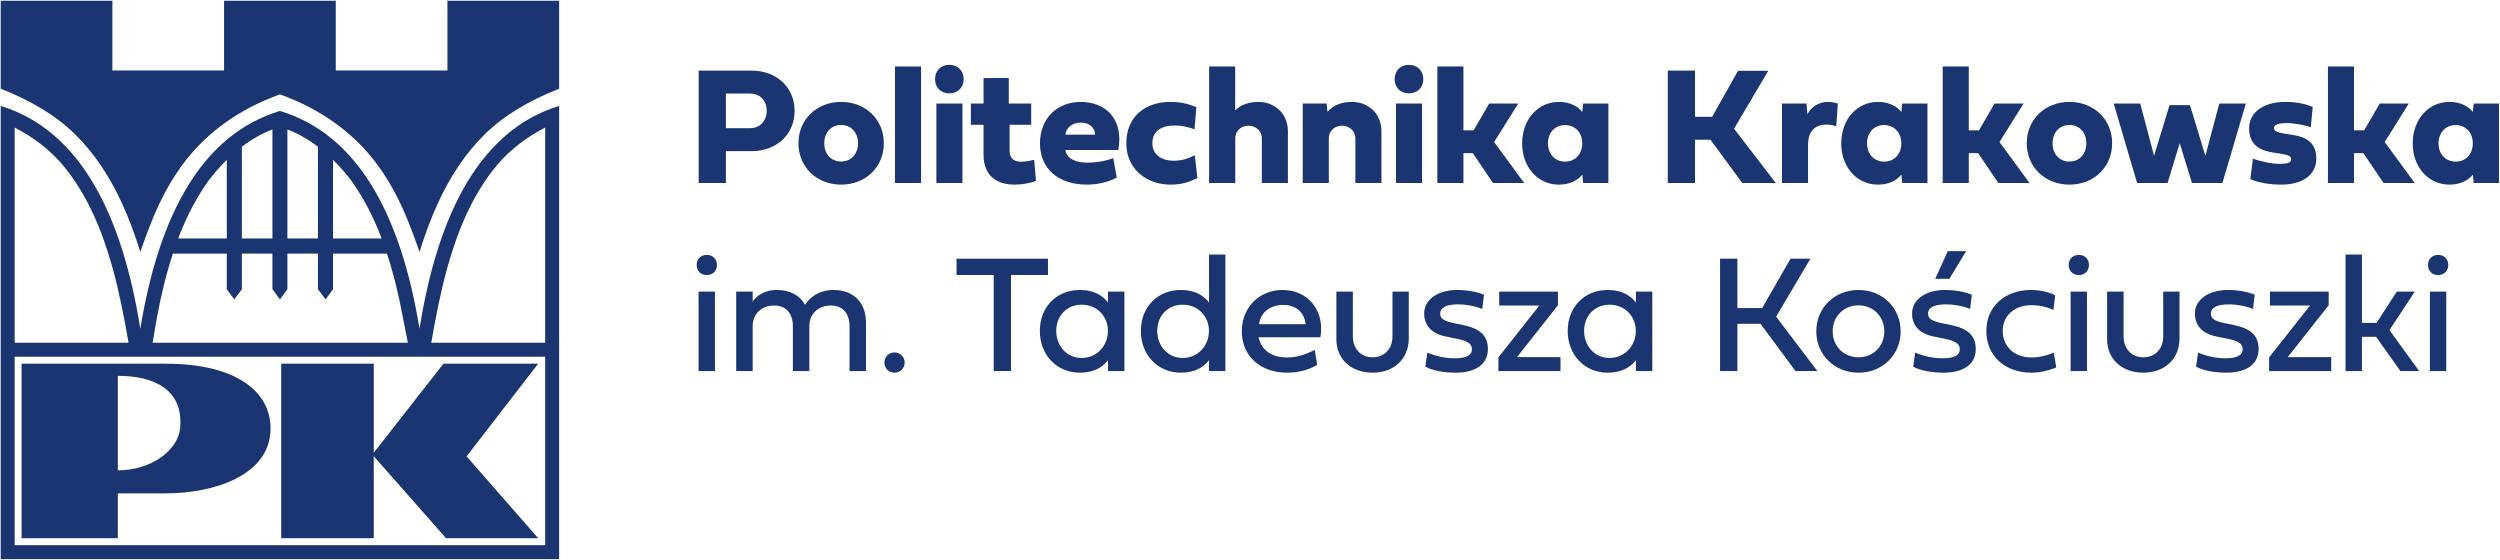 <svg width="1692" height="379" viewBox="0 0 1692 379" fill="none" xmlns="http://www.w3.org/2000/svg">
<path fill-rule="evenodd" clip-rule="evenodd" d="M121.987 289.152C120.819 304.736 102.389 318.315 79.745 318.315V254.375C103.158 254.375 123.959 262.827 121.987 289.152ZM112.131 246.148H14.617V364.252H79.745V333.912H112.131C144.603 333.912 183.113 321.827 183.113 289.944C183.113 265.088 159.969 246.148 112.131 246.148Z" fill="#1A3571"/>
<path fill-rule="evenodd" clip-rule="evenodd" d="M190.335 246.134V364.24H252.971V308.786L301.851 364.24H364.233L315.781 308.873L364.233 246.134H300.143L252.971 306.386V246.134H190.335Z" fill="#1A3571"/>
<path d="M82.289 137.044C87.332 147.984 91.271 158.646 94.96 170.548C97.216 163.812 99.648 157.308 102.311 150.626C108.388 135.38 116.067 120.752 125.976 108.21C141.291 88.829 162.344 73.637 189.427 63.889C189.433 63.892 189.44 63.893 189.447 63.896C189.453 63.893 189.46 63.892 189.467 63.889C216.549 73.637 237.603 88.829 252.917 108.21C262.827 120.752 270.505 135.38 276.583 150.626C279.245 157.308 281.68 163.812 283.936 170.549C287.625 158.648 291.561 147.984 296.603 137.044C304.472 119.977 314.5 104.418 327.543 91.426C340.949 78.072 358.255 67.985 378.424 60.029V0.488H302.82V47.71H227.243V0.488H151.651V47.71H76.06V0.488H0.471V60.042C20.64 67.985 37.944 78.072 51.349 91.426C64.393 104.418 74.421 119.977 82.289 137.044Z" fill="#1A3571"/>
<path d="M368.974 231.962H291.888C294.681 215.592 298.293 197.218 302.745 181.198C309.816 155.985 319.592 131.909 336.438 111.685C345.429 101.093 356.58 92.704 368.974 86.312V231.962ZM368.974 368.99H9.918V241.433L368.973 241.432L368.974 368.99ZM9.918 86.334C22.311 92.725 33.465 101.093 42.456 111.685C59.302 131.909 69.078 155.985 76.147 181.198C80.601 197.218 84.21 215.592 87.005 231.962H9.918V86.334ZM106.262 214.64C108.969 200.108 112.373 185.662 117 171.656H153.484V195.736L158.548 202.646L163.697 195.736V171.656H184.384V195.73L189.448 202.646L194.509 195.73V171.656H215.197V195.736L220.346 202.646L225.41 195.736V171.656H261.893C266.521 185.662 269.925 200.108 272.63 214.64L276.038 231.962H103.314L106.262 214.64ZM141.352 121.929C145.017 117.202 149.12 112.474 153.484 108.184V161.412H120.578C125.901 147.492 132.536 134.185 141.352 121.929ZM163.697 99.342C170.069 94.438 177.052 90.412 184.384 87.61V161.412H163.697V99.342ZM194.509 87.61C201.841 90.412 208.824 94.438 215.197 99.342V161.412H194.509V87.61ZM225.41 108.184C229.774 112.474 233.877 117.202 237.542 121.929C246.358 134.185 252.993 147.492 258.316 161.412H225.41V108.184ZM283.934 222.512C271.364 145.644 242.342 91.025 189.448 75.09C136.55 91.025 107.53 145.652 94.961 222.518C82.48 143.813 53.453 87.873 0.47 71.677V378.44H378.424V71.677C325.44 87.873 296.416 143.806 283.934 222.512Z" fill="#1A3571"/>
<path d="M491.289 63.313V86.773H507.532C514.533 86.773 518.903 81.565 518.903 75.014C518.903 67.959 514.309 63.313 507.532 63.313H491.289ZM508.82 102.282H491.289V123.838H472.863V47.803H508.82C525.231 47.803 537.777 58.778 537.777 75.07C537.777 91.307 525.231 102.282 508.82 102.282Z" fill="#1A3571"/>
<path d="M557.858 96.962C557.858 104.241 562.562 109.336 569.284 109.336C576.005 109.336 580.71 104.241 580.71 96.962C580.71 89.684 576.005 84.589 569.284 84.589C562.562 84.589 557.858 89.684 557.858 96.962ZM598.185 96.962C598.185 112.976 585.92 124.957 569.284 124.957C552.649 124.957 540.384 112.976 540.384 96.962C540.384 80.949 552.649 68.968 569.284 68.968C585.92 68.968 598.185 80.949 598.185 96.962Z" fill="#1A3571"/>
<path d="M623.381 123.837H605.739V45.004H623.381V123.837Z" fill="#1A3571"/>
<path d="M651.383 123.837H633.74V70.087H651.383V123.837ZM632.844 53.571C632.844 47.86 636.764 43.884 642.479 43.884C648.192 43.884 652.224 47.804 652.224 53.571C652.224 59.281 648.192 63.2 642.479 63.2C636.82 63.2 632.844 59.281 632.844 53.571Z" fill="#1A3571"/>
<path d="M683.301 84.477V101.834C683.301 110.959 691.422 110.175 699.936 108.161L701.168 122.494C697.248 123.949 691.366 124.957 686.885 124.957C674.562 124.957 665.658 119.022 665.658 104.689V84.477H657.088V70.087H665.658V52.842H682.741V70.087H697.92V84.477H683.301Z" fill="#1A3571"/>
<path d="M741.158 91.139C741.158 86.941 737.63 82.965 731.692 82.965C725.195 82.965 721.555 86.717 721.107 91.139H741.158ZM755.832 120.142C751.631 122.55 743.959 124.957 735.726 124.957C715.786 124.957 703.855 113.871 703.855 96.962C703.855 80.054 715.562 68.968 731.412 68.968C746.983 68.968 760.818 79.214 756.898 101.498H721.051C721.947 107.713 728.612 110.063 735.838 110.063C742.951 110.063 750.008 108.553 753.424 106.929L755.832 120.142Z" fill="#1A3571"/>
<path d="M792.026 68.968C798.188 68.968 803.116 69.808 809.725 72.552L808.438 87.556C804.517 85.933 799.7 84.925 795.164 84.925C787.098 84.925 779.929 87.892 779.929 96.962C779.929 104.745 786.258 108.776 794.212 108.776C800.036 108.776 803.62 107.489 808.662 105.081L810.397 120.534C804.181 123.501 799.308 124.957 792.25 124.957C775.054 124.957 762.285 113.536 762.285 97.074C762.285 78.598 775.39 68.968 792.026 68.968Z" fill="#1A3571"/>
<path d="M835.973 74.734C839.837 70.648 845.887 68.968 851.769 68.968C861.906 68.968 871.651 76.079 871.651 88.9V123.837H854.007V93.939C854.007 87.948 849.247 85.093 844.991 85.093C840.566 85.093 836.029 87.948 836.029 93.939V123.837H818.33V45.004H835.973V74.734Z" fill="#1A3571"/>
<path d="M917.314 123.837V93.939C917.314 87.948 912.554 85.092 908.297 85.092C903.873 85.092 899.335 87.948 899.335 93.939V123.837H881.691V70.087H897.879L898.439 75.743C902.247 70.927 908.745 68.968 915.074 68.968C925.213 68.968 934.957 76.079 934.957 88.9V123.837H917.314Z" fill="#1A3571"/>
<path d="M962.445 123.837H944.802V70.087H962.445V123.837ZM943.906 53.571C943.906 47.86 947.827 43.884 953.541 43.884C959.255 43.884 963.287 47.804 963.287 53.571C963.287 59.281 959.255 63.2 953.541 63.2C947.883 63.2 943.906 59.281 943.906 53.571Z" fill="#1A3571"/>
<path d="M990.448 88.228H997.337L1007.87 70.088H1027.53L1011.23 96.123L1031.56 123.837H1010.44L996.777 103.625H990.448V123.837H972.805V45.004H990.448V88.228Z" fill="#1A3571"/>
<path d="M1047.67 97.018C1047.67 104.297 1052.43 109.392 1059.26 109.392C1066.1 109.392 1070.86 104.297 1070.86 97.018C1070.86 89.74 1066.1 84.701 1059.26 84.645C1052.43 84.645 1047.67 89.74 1047.67 97.018ZM1071.47 123.837L1070.91 118.182C1067.83 121.99 1062.62 124.957 1055.06 124.957C1040.72 124.957 1030.19 113.088 1030.19 97.018C1030.19 80.949 1040.72 68.968 1055.06 68.968C1062.62 68.968 1067.83 71.99 1070.91 75.742L1071.47 70.088H1088.56V123.837H1071.47Z" fill="#1A3571"/>
<path d="M1158.77 79.046L1176.3 47.915H1196.74L1173.61 87.108L1201.84 123.838H1179.15L1157.65 94.555H1147.17V123.838H1128.74V47.803H1147.17V79.046H1158.77Z" fill="#1A3571"/>
<path d="M1237.3 68.968C1239.43 68.968 1241.61 69.36 1243.85 70.088L1242.79 85.485C1240.55 84.701 1238.25 84.309 1236.01 84.309C1229.35 84.309 1223.69 87.948 1223.69 97.97V123.837H1206.05V70.088H1222.68L1223.24 77.422C1225.76 72.104 1231.08 68.968 1237.3 68.968Z" fill="#1A3571"/>
<path d="M1263.62 97.018C1263.62 104.297 1268.38 109.392 1275.21 109.392C1282.05 109.392 1286.81 104.297 1286.81 97.018C1286.81 89.74 1282.05 84.701 1275.21 84.645C1268.38 84.645 1263.62 89.74 1263.62 97.018ZM1287.42 123.837L1286.86 118.182C1283.78 121.99 1278.57 124.957 1271.01 124.957C1256.67 124.957 1246.14 113.088 1246.14 97.018C1246.14 80.949 1256.67 68.968 1271.01 68.968C1278.57 68.968 1283.78 71.99 1286.86 75.742L1287.42 70.088H1304.51V123.837H1287.42Z" fill="#1A3571"/>
<path d="M1332.47 88.228H1339.36L1349.89 70.088H1369.55L1353.25 96.123L1373.58 123.837H1352.46L1338.8 103.625H1332.47V123.837H1314.82V45.004H1332.47V88.228Z" fill="#1A3571"/>
<path d="M1389.17 96.962C1389.17 104.241 1393.88 109.336 1400.6 109.336C1407.32 109.336 1412.03 104.241 1412.03 96.962C1412.03 89.684 1407.32 84.589 1400.6 84.589C1393.88 84.589 1389.17 89.684 1389.17 96.962ZM1429.5 96.962C1429.5 112.976 1417.24 124.957 1400.6 124.957C1383.97 124.957 1371.7 112.976 1371.7 96.962C1371.7 80.949 1383.97 68.968 1400.6 68.968C1417.24 68.968 1429.5 80.949 1429.5 96.962Z" fill="#1A3571"/>
<path d="M1482.18 71.151L1492.6 105.473L1502.01 70.087H1519.99L1504.14 123.838H1483.53L1475.24 96.906L1467 123.838H1446.39L1430.54 70.087H1448.52L1457.87 105.473L1468.35 71.151H1482.18Z" fill="#1A3571"/>
<path d="M1544.04 124.957C1536.09 124.957 1528.19 123.557 1523.04 121.263L1524.78 107.32C1529.93 109.336 1537.6 110.904 1542.53 110.904C1548.41 110.904 1550.65 110.064 1550.65 107.768C1550.65 105.753 1549.03 104.913 1543.43 104.017L1538.44 103.233C1527.24 101.497 1522.2 96.403 1522.2 86.884C1522.2 75.966 1531.83 68.968 1546.9 68.968C1553.79 68.968 1560.12 70.144 1565.27 72.439L1563.93 86.156C1560.51 84.757 1552.5 83.301 1547.85 83.301C1541.86 83.301 1539 84.421 1539 86.772C1539 88.676 1541.19 89.684 1547.29 90.636L1552.5 91.476C1562.86 93.154 1567.68 98.195 1567.68 107.376C1567.68 118.127 1558.55 124.957 1544.04 124.957Z" fill="#1A3571"/>
<path d="M1593.18 88.228H1600.07L1610.6 70.088H1630.26L1613.96 96.123L1634.29 123.837H1613.17L1599.51 103.625H1593.18V123.837H1575.54V45.004H1593.18V88.228Z" fill="#1A3571"/>
<path d="M1650.4 97.018C1650.4 104.297 1655.16 109.392 1661.99 109.392C1668.83 109.392 1673.59 104.297 1673.59 97.018C1673.59 89.74 1668.83 84.701 1661.99 84.645C1655.16 84.645 1650.4 89.74 1650.4 97.018ZM1674.2 123.837L1673.64 118.182C1670.56 121.99 1665.35 124.957 1657.79 124.957C1643.45 124.957 1632.92 113.088 1632.92 97.018C1632.92 80.949 1643.45 68.968 1657.79 68.968C1665.35 68.968 1670.56 71.99 1673.64 75.742L1674.2 70.088H1691.29V123.837H1674.2Z" fill="#1A3571"/>
<path d="M472.793 197.367H483.879V251.117H472.793V197.367ZM471.505 179.339C471.505 175.308 474.305 172.508 478.336 172.508C482.368 172.508 485.223 175.308 485.223 179.339C485.223 183.369 482.368 186.169 478.336 186.169C474.305 186.169 471.505 183.369 471.505 179.339Z" fill="#1A3571"/>
<path d="M544.848 206.27C548.096 201.007 554.815 196.247 564.052 196.247C578.385 196.247 586.112 205.43 586.112 218.475V251.118H574.971V220.827C574.971 211.924 570.211 206.774 562.317 206.774C554.479 206.774 548.04 211.7 547.76 220.155V251.118H536.617V220.827C536.617 211.924 531.859 206.774 523.964 206.774C515.957 206.774 509.407 211.924 509.407 220.827V251.118H498.264V197.367H509.407V204.142C511.143 201.399 516.237 196.247 525.7 196.247C534.937 196.247 541.432 200.055 544.848 206.27Z" fill="#1A3571"/>
<path d="M605.386 238.52C609.304 238.52 612.272 241.6 612.272 245.406C612.272 249.214 609.304 252.237 605.386 252.237C601.467 252.237 598.555 249.214 598.555 245.406C598.555 241.6 601.467 238.52 605.386 238.52Z" fill="#1A3571"/>
<path d="M672.533 186.113H647.394V175.084H709.262V186.113H684.234V251.117H672.533V186.113Z" fill="#1A3571"/>
<path d="M732.098 206.214C721.739 206.214 714.853 214.052 714.853 223.963C714.853 233.872 721.739 242.271 732.098 242.271C742.457 242.271 749.847 233.872 749.847 223.963C749.847 214.052 742.401 206.214 732.098 206.214ZM703.767 223.963C703.767 207.446 715.469 196.247 730.754 196.247C739.881 196.247 745.927 199.607 749.903 204.702V197.367H760.989V251.118H749.903V243.783C745.927 248.878 739.881 252.238 730.754 252.238C715.469 252.238 703.767 240.479 703.767 223.963Z" fill="#1A3571"/>
<path d="M800.465 206.214C790.106 206.214 783.22 214.052 783.22 223.963C783.22 233.872 790.106 242.271 800.465 242.271C810.824 242.271 818.214 233.872 818.214 223.963C818.214 214.052 810.768 206.214 800.465 206.214ZM772.134 223.963C772.134 207.446 783.836 196.247 799.121 196.247C808.248 196.247 814.294 199.607 818.27 204.702V172.284H829.356V251.118H818.27V243.783C814.294 248.878 808.248 252.238 799.121 252.238C783.836 252.238 772.134 240.479 772.134 223.963Z" fill="#1A3571"/>
<path d="M883.614 219.427C882.886 211.645 877.287 206.382 868.44 206.382C859.594 206.382 852.987 211.645 852.147 219.427H883.614ZM891.508 246.974C885.294 250.502 878.519 252.237 871.016 252.237C852.931 252.237 840.446 240.815 840.446 224.242C840.446 208.23 852.035 196.247 868.104 196.247C885.574 196.247 896.827 210.805 893.636 228.274H851.811C853.771 237.065 860.602 241.935 871.016 241.935C877.287 241.935 882.662 240.311 889.828 236.897L891.508 246.974Z" fill="#1A3571"/>
<path d="M942.426 197.367H953.455V229.282C953.399 242.887 943.434 252.237 928.989 252.237C914.431 252.237 904.465 243.055 904.465 229.617V197.367H915.607V227.714C915.607 236.001 921.038 241.823 928.989 241.823C936.995 241.823 942.426 236.001 942.426 227.714V197.367Z" fill="#1A3571"/>
<path d="M990.257 219.987C1001.17 222.227 1007 226.818 1007 236.168C1007 247.03 998.151 252.236 985.106 252.236C976.931 252.236 969.317 250.726 964.67 248.206L966.013 238.631C971.501 241.039 978.387 242.495 984.378 242.495C992.441 242.495 996.191 240.479 996.191 236.336C996.191 232.696 993.281 230.738 986.338 229.338L978.387 227.714C968.925 225.81 963.886 220.379 963.886 212.092C963.886 202.966 972.843 196.247 986.282 196.247C992.889 196.247 999.887 197.535 1004.37 199.495L1003.19 209.126C998.823 207.222 992.441 205.99 986.841 205.99C978.723 205.99 974.691 208.286 974.691 212.26C974.691 215.62 977.211 217.299 983.986 218.699L990.257 219.987Z" fill="#1A3571"/>
<path d="M1014.1 241.879L1041.82 206.774H1014.66V197.367H1054.41V206.606L1026.7 241.711H1056.15V251.118H1014.1V241.879Z" fill="#1A3571"/>
<path d="M1089.36 206.214C1079.01 206.214 1072.12 214.052 1072.12 223.963C1072.12 233.872 1079.01 242.271 1089.36 242.271C1099.72 242.271 1107.11 233.872 1107.11 223.963C1107.11 214.052 1099.67 206.214 1089.36 206.214ZM1061.03 223.963C1061.03 207.446 1072.74 196.247 1088.02 196.247C1097.15 196.247 1103.19 199.607 1107.17 204.702V197.367H1118.26V251.118H1107.17V243.783C1103.19 248.878 1097.15 252.238 1088.02 252.238C1072.74 252.238 1061.03 240.479 1061.03 223.963Z" fill="#1A3571"/>
<path d="M1192.63 208.509L1211.83 175.084H1225.27L1202.09 214.332L1229.97 251.117H1215.19L1191.51 219.148H1175.88V251.117H1164.13V175.084H1175.88V208.509H1192.63Z" fill="#1A3571"/>
<path d="M1257.82 241.823C1267.95 241.823 1275.29 234.152 1275.29 224.242C1275.29 214.332 1267.95 206.662 1257.82 206.662C1247.68 206.662 1240.35 214.332 1240.35 224.242C1240.35 234.152 1247.68 241.823 1257.82 241.823ZM1257.82 196.247C1274.17 196.247 1286.37 208.51 1286.37 224.242C1286.37 239.975 1274.17 252.238 1257.82 252.238C1241.47 252.238 1229.26 239.975 1229.26 224.242C1229.26 208.51 1241.47 196.247 1257.82 196.247Z" fill="#1A3571"/>
<path d="M1319.33 188.689H1309.75L1318.26 169.989H1330.69L1319.33 188.689ZM1320.45 219.988C1331.37 222.226 1337.19 226.818 1337.19 236.168C1337.19 247.03 1328.34 252.237 1315.3 252.237C1307.12 252.237 1299.51 250.725 1294.86 248.206L1296.2 238.632C1301.69 241.04 1308.58 242.494 1314.57 242.494C1322.63 242.494 1326.38 240.48 1326.38 236.336C1326.38 232.697 1323.47 230.737 1316.53 229.337L1308.58 227.714C1299.12 225.81 1294.08 220.38 1294.08 212.093C1294.08 202.966 1303.03 196.248 1316.47 196.248C1323.08 196.248 1330.08 197.536 1334.56 199.494L1333.38 209.125C1329.01 207.221 1322.63 205.99 1317.03 205.99C1308.91 205.99 1304.88 208.285 1304.88 212.261C1304.88 215.62 1307.4 217.3 1314.18 218.7L1320.45 219.988Z" fill="#1A3571"/>
<path d="M1374.82 196.247C1381.93 196.247 1388.43 198.431 1390.95 199.831L1389.77 209.741C1385.96 208.005 1380.98 206.55 1374.82 206.55C1363.34 206.55 1355.45 213.717 1355.45 223.962C1355.45 234.545 1363.34 241.935 1374.93 241.935C1379.97 241.935 1385.74 240.591 1390 238.631L1391.68 248.71C1386.52 250.725 1380.98 252.237 1374.93 252.237C1356.79 252.237 1344.36 240.759 1344.36 223.962C1344.36 207.501 1356.74 196.247 1374.82 196.247Z" fill="#1A3571"/>
<path d="M1401.39 197.367H1412.47V251.117H1401.39V197.367ZM1400.1 179.339C1400.1 175.308 1402.9 172.508 1406.93 172.508C1410.96 172.508 1413.82 175.308 1413.82 179.339C1413.82 183.369 1410.96 186.169 1406.93 186.169C1402.9 186.169 1400.1 183.369 1400.1 179.339Z" fill="#1A3571"/>
<path d="M1464.06 197.367H1475.09V229.282C1475.03 242.887 1465.06 252.237 1450.62 252.237C1436.06 252.237 1426.09 243.055 1426.09 229.617V197.367H1437.24V227.714C1437.24 236.001 1442.67 241.823 1450.62 241.823C1458.63 241.823 1464.06 236.001 1464.06 227.714V197.367Z" fill="#1A3571"/>
<path d="M1511.89 219.987C1522.8 222.227 1528.63 226.818 1528.63 236.168C1528.63 247.03 1519.78 252.236 1506.74 252.236C1498.56 252.236 1490.95 250.726 1486.3 248.206L1487.64 238.631C1493.13 241.039 1500.02 242.495 1506.01 242.495C1514.07 242.495 1517.82 240.479 1517.82 236.336C1517.82 232.696 1514.91 230.738 1507.97 229.338L1500.02 227.714C1490.55 225.81 1485.52 220.379 1485.52 212.092C1485.52 202.966 1494.47 196.247 1507.91 196.247C1514.52 196.247 1521.52 197.535 1526 199.495L1524.82 209.126C1520.45 207.222 1514.07 205.99 1508.47 205.99C1500.35 205.99 1496.32 208.286 1496.32 212.26C1496.32 215.62 1498.84 217.299 1505.62 218.699L1511.89 219.987Z" fill="#1A3571"/>
<path d="M1535.73 241.879L1563.45 206.774H1536.29V197.367H1576.04V206.606L1548.33 241.711H1577.78V251.118H1535.73V241.879Z" fill="#1A3571"/>
<path d="M1598.55 218.531H1608.46L1622.12 197.367H1634.33L1617.19 223.402L1637.24 251.117H1624.58L1608.12 227.938H1598.55V251.117H1587.46V172.283H1598.55V218.531Z" fill="#1A3571"/>
<path d="M1644.56 197.367H1655.64V251.117H1644.56V197.367ZM1643.27 179.339C1643.27 175.308 1646.07 172.508 1650.1 172.508C1654.13 172.508 1656.99 175.308 1656.99 179.339C1656.99 183.369 1654.13 186.169 1650.1 186.169C1646.07 186.169 1643.27 183.369 1643.27 179.339Z" fill="#1A3571"/>
</svg>
